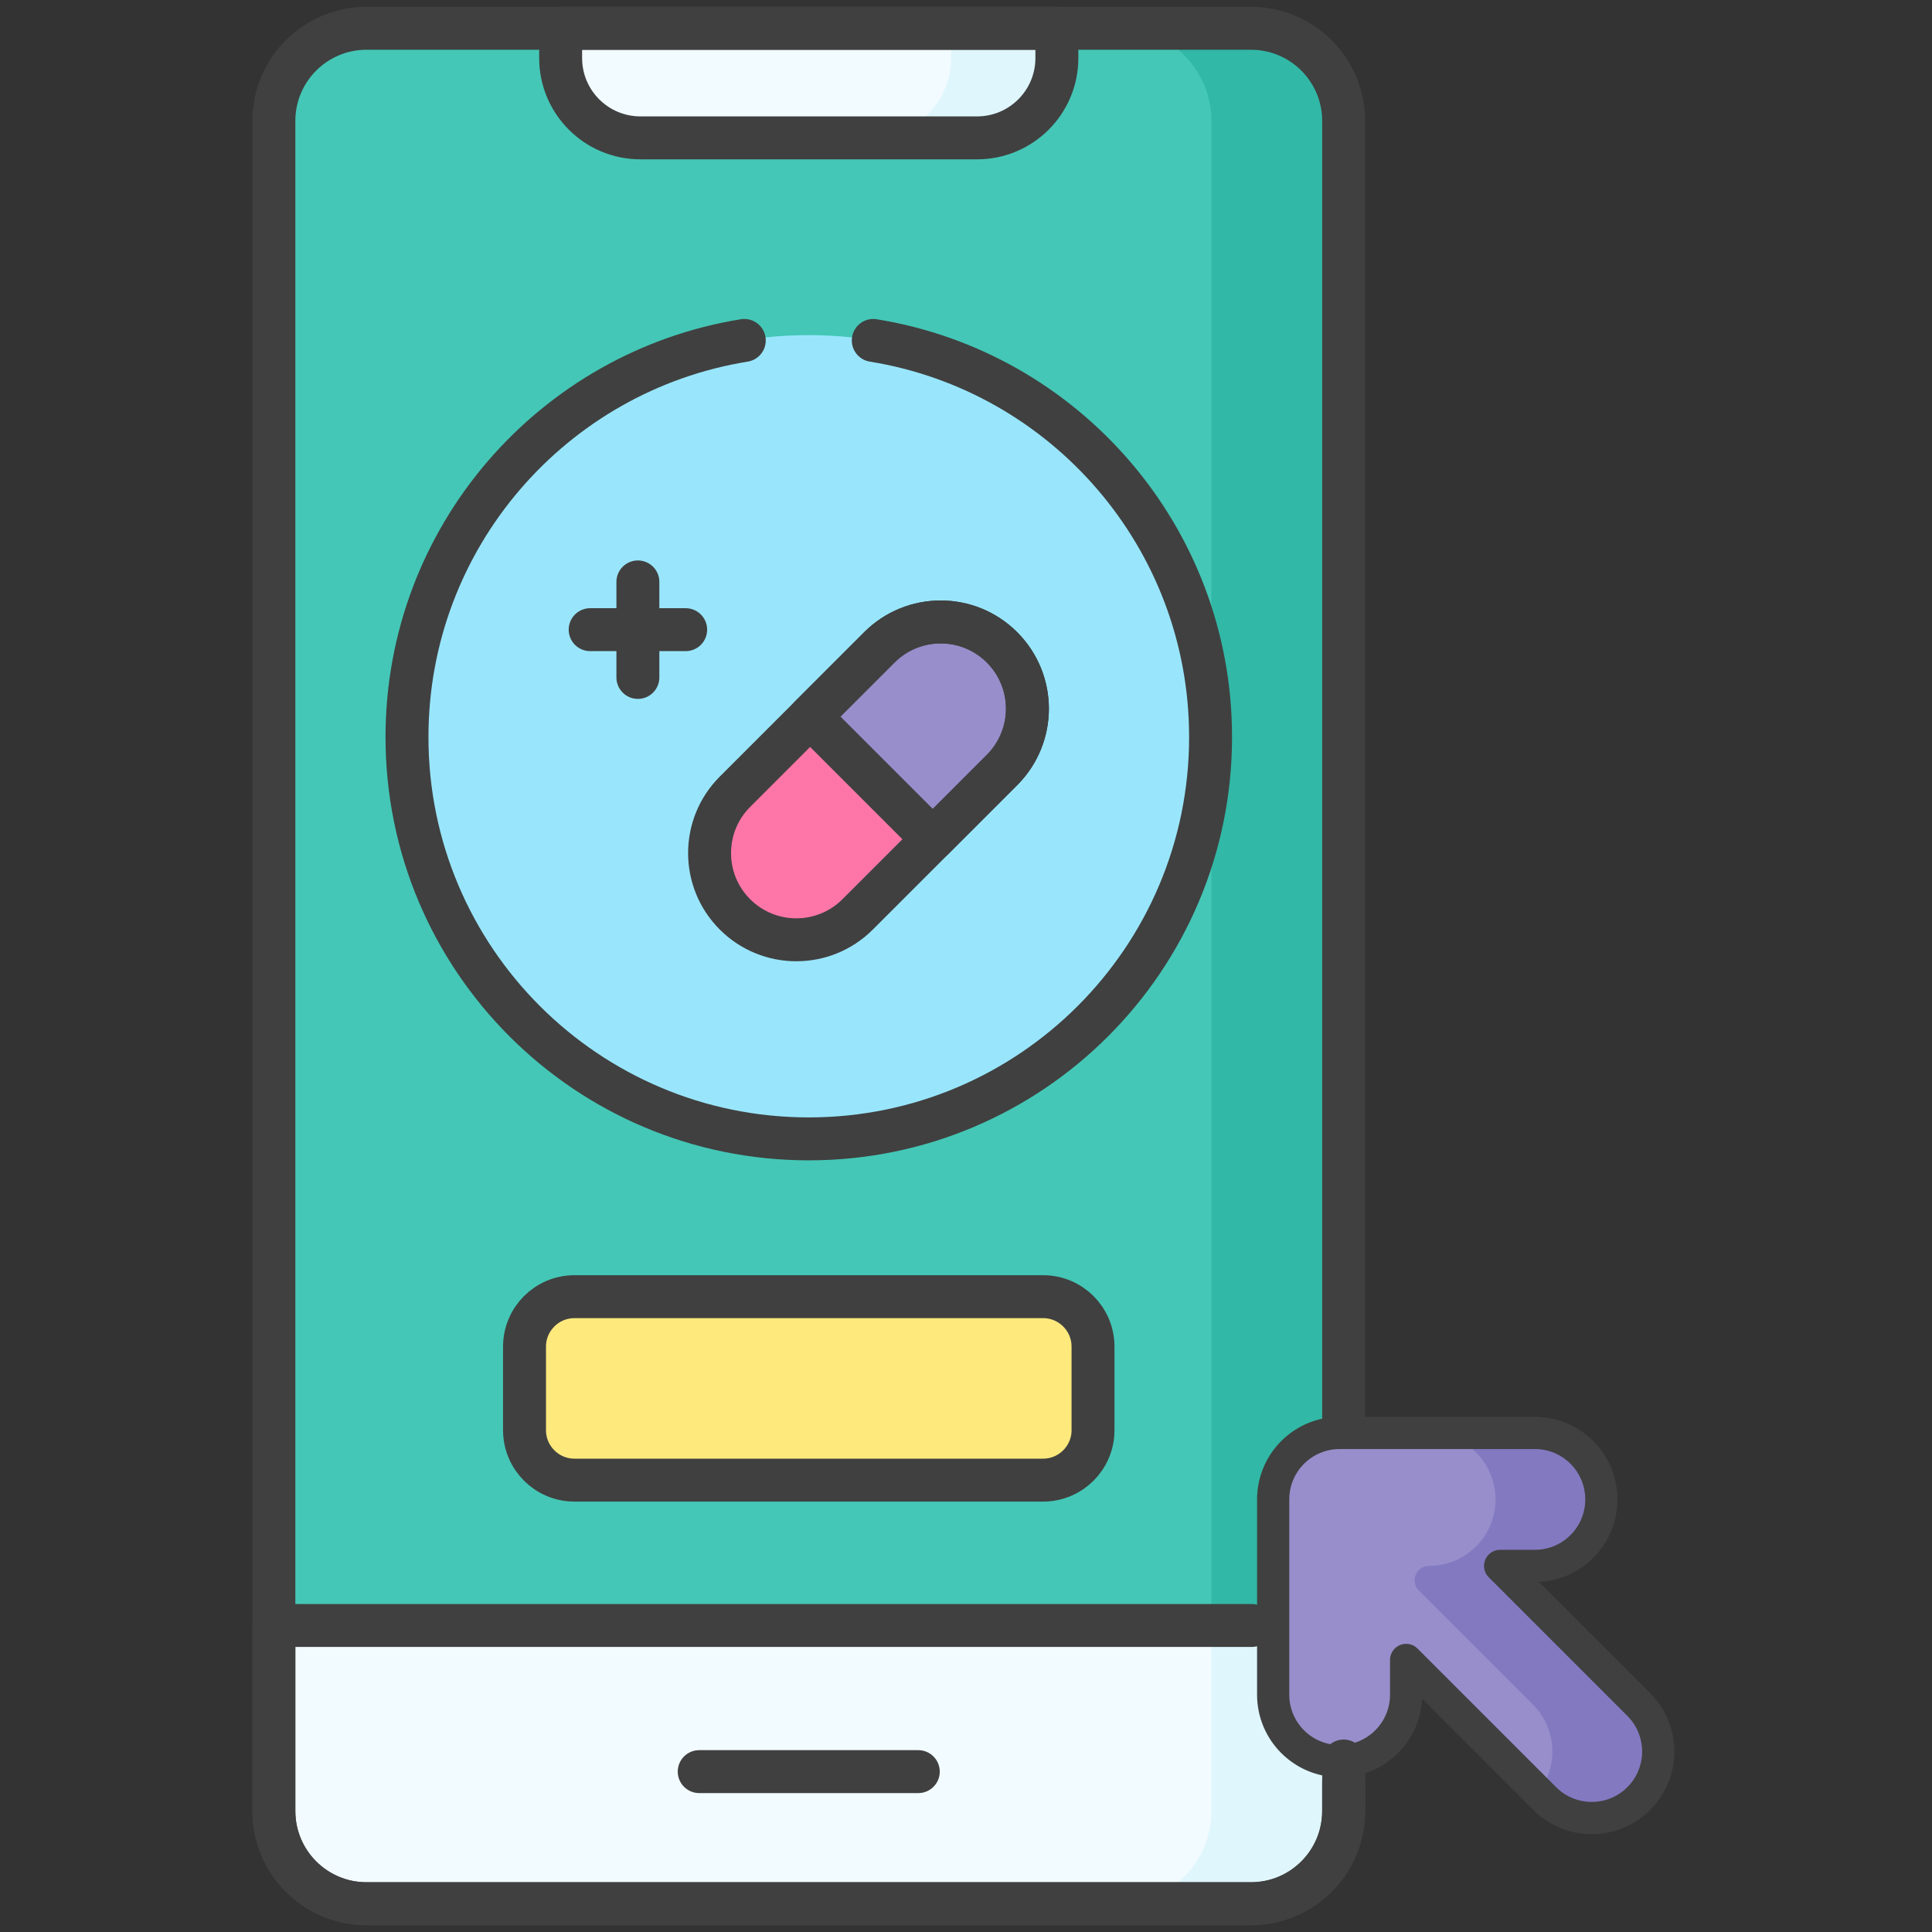 <svg width="90" height="90" viewBox="0 0 90 90" fill="none" xmlns="http://www.w3.org/2000/svg">
<rect x="0" y="0" width="90" height="90" fill="#333333" stroke="none"/>
<path d="M62.592 5.634V84.366C62.592 86.75 60.66 88.682 58.276 88.682H17.073C14.69 88.682 12.758 86.75 12.758 84.366V5.634C12.758 3.25 14.69 1.318 17.073 1.318H58.276C60.66 1.318 62.592 3.25 62.592 5.634Z" fill="#44C7B6"/>
<path d="M58.275 1.318H52.119C54.503 1.318 56.435 3.25 56.435 5.634V84.366C56.435 86.75 54.503 88.682 52.119 88.682H58.275C60.658 88.682 62.59 86.75 62.59 84.366V5.634C62.59 3.25 60.659 1.318 58.275 1.318Z" fill="#31B8A6"/>
<path d="M62.592 75.721V84.366C62.592 86.75 60.66 88.682 58.276 88.682H17.073C14.69 88.682 12.758 86.75 12.758 84.366V75.721H62.592Z" fill="#F2FBFF"/>
<path d="M62.592 75.721V84.366C62.592 86.75 60.66 88.682 58.276 88.682H17.073C14.69 88.682 12.758 86.75 12.758 84.366V75.721H62.592Z" fill="#F2FBFF"/>
<path d="M56.435 75.721V84.366C56.435 86.75 54.503 88.682 52.119 88.682H58.275C60.658 88.682 62.59 86.75 62.59 84.366V75.721H56.435Z" fill="#DFF6FD"/>
<path d="M45.517 6.422H29.833C27.781 6.422 26.117 4.758 26.117 2.706V1.318H49.233V2.706C49.233 4.758 47.569 6.422 45.517 6.422Z" fill="#F2FBFF"/>
<path d="M44.306 1.318V2.706C44.306 4.758 42.642 6.422 40.59 6.422H45.517C47.569 6.422 49.233 4.758 49.233 2.706V1.318H44.306Z" fill="#DFF6FD"/>
<path d="M71.496 66.752H62.402C60.691 66.752 59.305 68.139 59.305 69.849V78.944C59.305 80.654 60.691 82.041 62.402 82.041C64.112 82.041 65.499 80.654 65.499 78.944V77.326L71.956 83.783C73.165 84.993 75.126 84.993 76.335 83.783C77.545 82.574 77.545 80.613 76.335 79.403L69.879 72.946H71.496C72.352 72.946 73.126 72.6 73.686 72.039C74.247 71.479 74.593 70.705 74.593 69.85C74.593 68.139 73.207 66.752 71.496 66.752Z" fill="#978ECB"/>
<path d="M76.337 83.783C75.127 84.992 73.166 84.992 71.956 83.783L71.666 83.493C72.612 82.278 72.526 80.52 71.41 79.404L66.096 74.09C65.674 73.668 65.973 72.946 66.57 72.946C66.998 72.946 67.405 72.86 67.776 72.703C68.147 72.545 68.481 72.32 68.761 72.039C69.32 71.48 69.668 70.704 69.668 69.85C69.668 68.138 68.281 66.753 66.57 66.753H71.498C73.208 66.753 74.595 68.138 74.595 69.85C74.595 70.704 74.247 71.48 73.688 72.039C73.127 72.599 72.352 72.946 71.498 72.946H69.879L76.337 79.404C77.546 80.613 77.546 82.573 76.337 83.783Z" fill="#8379C1"/>
<path d="M37.674 53.053C48.013 53.053 56.395 44.672 56.395 34.332C56.395 23.993 48.013 15.611 37.674 15.611C27.335 15.611 18.953 23.993 18.953 34.332C18.953 44.672 27.335 53.053 37.674 53.053Z" fill="#99E6FC"/>
<path d="M46.675 35.871L39.951 42.595C38.372 44.174 35.814 44.174 34.236 42.595C32.658 41.018 32.658 38.46 34.237 36.881L40.961 30.157C42.54 28.578 45.098 28.578 46.675 30.155C47.465 30.945 47.86 31.979 47.86 33.013C47.86 34.047 47.465 35.081 46.675 35.871Z" fill="#FE76A8"/>
<path d="M46.675 35.871L43.45 39.095L37.736 33.381L40.961 30.157C42.539 28.578 45.097 28.578 46.675 30.155C47.464 30.945 47.859 31.979 47.859 33.013C47.859 34.047 47.464 35.081 46.675 35.871Z" fill="#978ECB"/>
<path d="M48.59 68.95H26.761C25.476 68.95 24.434 67.907 24.434 66.622V62.731C24.434 61.446 25.476 60.404 26.761 60.404H48.59C49.876 60.404 50.917 61.446 50.917 62.731V66.622C50.918 67.907 49.876 68.95 48.59 68.95Z" fill="#FEE97D"/>
<path d="M71.5 66.752H62.406C60.695 66.752 59.309 68.139 59.309 69.849V78.944C59.309 80.654 60.695 82.041 62.406 82.041C64.116 82.041 65.503 80.654 65.503 78.944V77.326L71.959 83.783C73.169 84.993 75.13 84.993 76.339 83.783C77.549 82.574 77.549 80.613 76.339 79.403L69.882 72.946H71.5C72.355 72.946 73.13 72.6 73.69 72.039C74.251 71.479 74.597 70.705 74.597 69.85C74.597 68.139 73.211 66.752 71.5 66.752Z" stroke="#404040" stroke-width="1.5" stroke-miterlimit="10" stroke-linecap="round" stroke-linejoin="round"/>
<path d="M62.592 82.035V84.366C62.592 86.75 60.66 88.682 58.276 88.682H17.073C14.69 88.682 12.758 86.75 12.758 84.366V75.721V5.634C12.758 3.25 14.69 1.318 17.073 1.318H58.276C60.66 1.318 62.592 3.25 62.592 5.634V66.5" stroke="#404040" stroke-width="2" stroke-miterlimit="10" stroke-linecap="round" stroke-linejoin="round"/>
<path d="M62.592 83.035V84.366C62.592 86.75 60.66 88.682 58.276 88.682H17.073C14.69 88.682 12.758 86.75 12.758 84.366V75.721H58.306" stroke="#404040" stroke-width="2" stroke-miterlimit="10" stroke-linecap="round" stroke-linejoin="round"/>
<path d="M45.517 6.422H29.833C27.781 6.422 26.117 4.758 26.117 2.706V1.318H49.233V2.706C49.233 4.758 47.569 6.422 45.517 6.422Z" stroke="#404040" stroke-width="2" stroke-miterlimit="10" stroke-linecap="round" stroke-linejoin="round"/>
<path d="M32.572 82.529H42.777" stroke="#404040" stroke-width="2" stroke-miterlimit="10" stroke-linecap="round" stroke-linejoin="round"/>
<path d="M46.677 35.871L39.953 42.595C38.374 44.174 35.816 44.174 34.237 42.595C32.66 41.018 32.66 38.46 34.239 36.881L40.963 30.157C42.542 28.578 45.1 28.578 46.677 30.155C47.466 30.945 47.862 31.979 47.862 33.013C47.862 34.047 47.466 35.081 46.677 35.871Z" stroke="#404040" stroke-width="2" stroke-miterlimit="10" stroke-linecap="round" stroke-linejoin="round"/>
<path d="M46.676 35.871L43.452 39.095L37.738 33.381L40.962 30.157C42.541 28.578 45.099 28.578 46.676 30.155C47.466 30.945 47.861 31.979 47.861 33.013C47.861 34.047 47.466 35.081 46.676 35.871Z" stroke="#404040" stroke-width="2" stroke-miterlimit="10" stroke-linecap="round" stroke-linejoin="round"/>
<path d="M29.715 27.108V31.557" stroke="#404040" stroke-width="2" stroke-miterlimit="10" stroke-linecap="round" stroke-linejoin="round"/>
<path d="M31.941 29.332H27.492" stroke="#404040" stroke-width="2" stroke-miterlimit="10" stroke-linecap="round" stroke-linejoin="round"/>
<path d="M40.68 15.859C49.589 17.296 56.393 25.022 56.393 34.336C56.393 44.673 48.013 53.053 37.676 53.053C27.339 53.053 18.959 44.673 18.959 34.336C18.959 25.022 25.763 17.296 34.672 15.859" stroke="#404040" stroke-width="2" stroke-miterlimit="10" stroke-linecap="round" stroke-linejoin="round"/>
<path d="M48.59 68.95H26.761C25.476 68.95 24.434 67.907 24.434 66.622V62.731C24.434 61.446 25.476 60.404 26.761 60.404H48.59C49.876 60.404 50.917 61.446 50.917 62.731V66.622C50.918 67.907 49.876 68.95 48.59 68.95Z" stroke="#404040" stroke-width="2" stroke-miterlimit="10" stroke-linecap="round" stroke-linejoin="round"/>
</svg>
